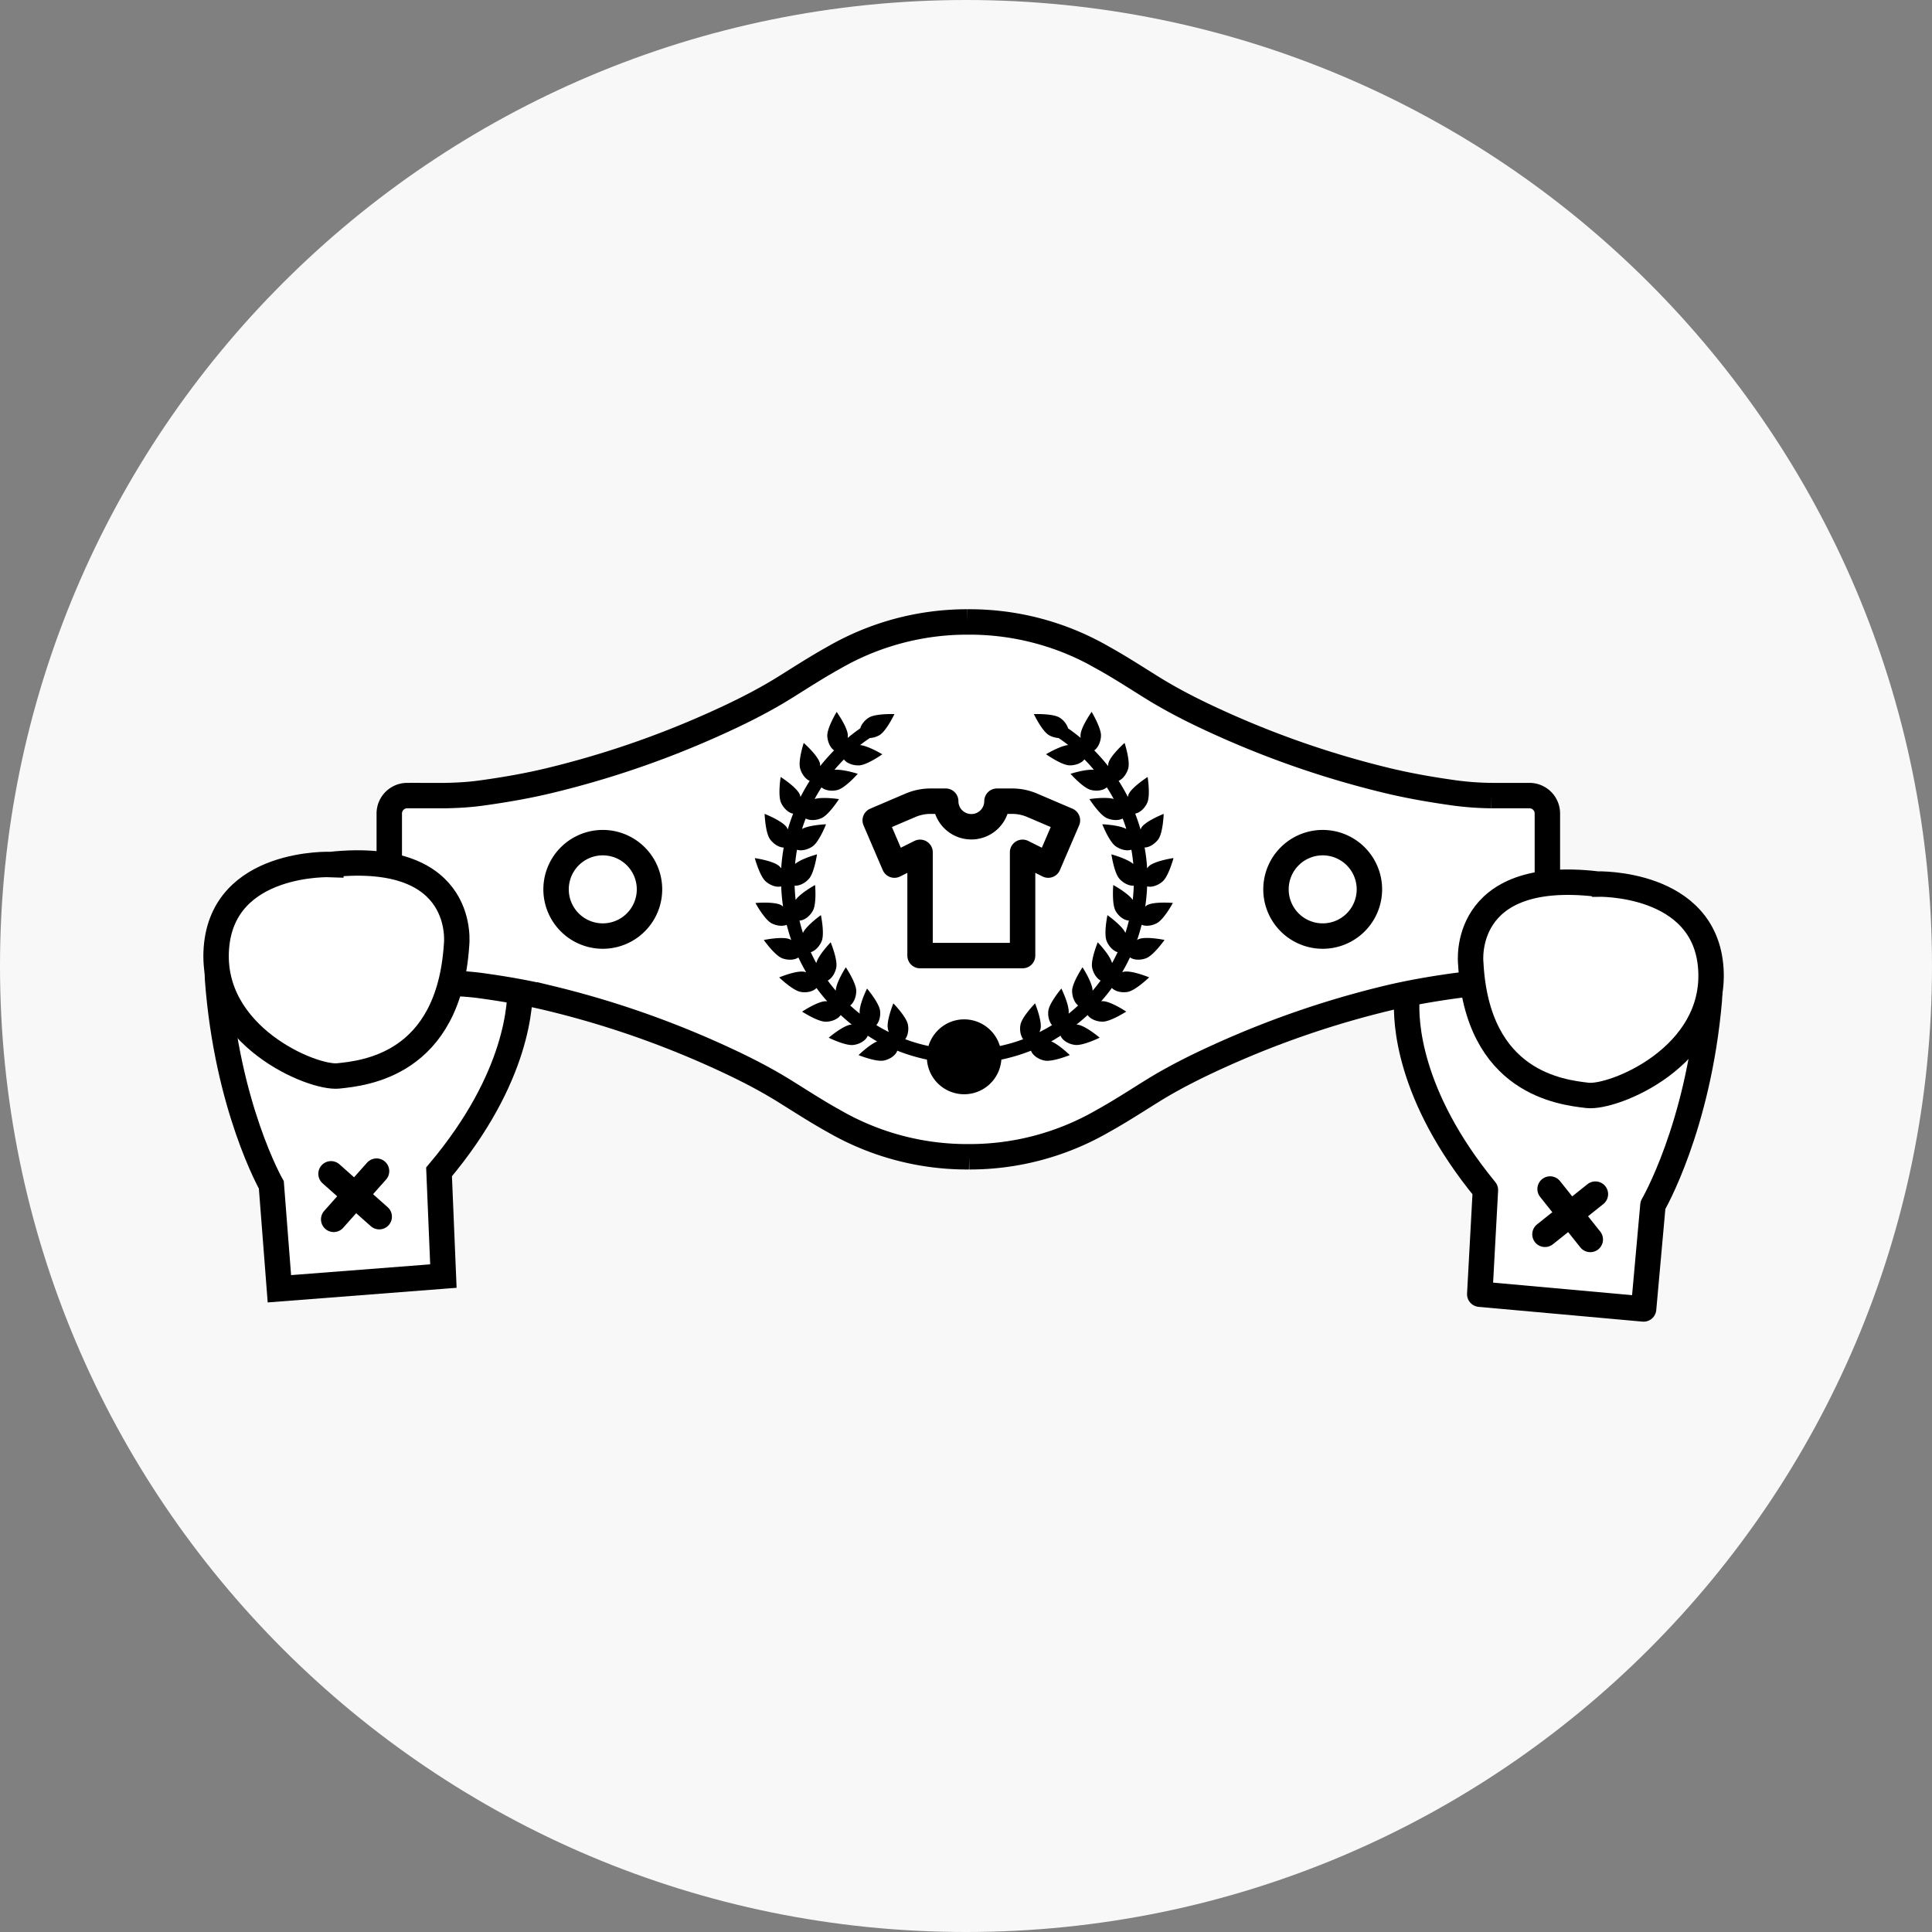 <svg xmlns="http://www.w3.org/2000/svg" width="152" height="152" viewBox="0 0 152 152">
    <rect x="0" y="0" width="152" height="152" fill="#808080" stroke="none"/>
    <g fill="none" fill-rule="evenodd">
        <path fill="#F8F8F8" d="M152 76c0 41.974-34.026 76-76 76S0 117.974 0 76C0 34.027 34.026 0 76 0s76 34.027 76 76"/>
        <path fill="#FFF" d="M34.884 100.394l-12.903 1-.634-8.173s-3.49-6.123-4.232-16.202c-.742-10.078 22.734-3.5 22.734-3.5s1.016 2.506 1.066 3.911c.05 1.407-.08 7.29-6.373 14.767l.342 8.197z"/>
        <path stroke="#000" stroke-width="2" d="M34.884 100.394l-12.903 1-.634-8.173s-3.49-6.123-4.232-16.202c-.742-10.078 22.734-3.5 22.734-3.5s1.016 2.506 1.066 3.911c.05 1.407-.08 7.29-6.373 14.767l.342 8.197z"/>
        <path fill="#FFF" d="M116.42 101.82l12.89 1.162.735-8.165s3.567-6.079 4.437-16.147c.868-10.069-22.688-3.785-22.688-3.785s-1.049 2.492-1.116 3.897c-.067 1.406-.011 7.29 6.187 14.846l-.446 8.192z"/>
        <path stroke="#000" stroke-linejoin="round" stroke-width="2" d="M116.42 101.82l12.89 1.162.735-8.165s3.567-6.079 4.437-16.147c.868-10.069-22.688-3.785-22.688-3.785s-1.049 2.492-1.116 3.897c-.067 1.406-.011 7.29 6.187 14.846l-.446 8.192z"/>
        <path fill="#FFF" d="M120.334 62.593h-3.006a23.842 23.842 0 0 1-2.842-.202c-1.8-.25-3.605-.56-5.372-.986a73.605 73.605 0 0 1-12.758-4.35c-1.975-.881-3.91-1.83-5.748-2.975-1.276-.794-2.541-1.616-3.858-2.343a20.934 20.934 0 0 0-10.492-2.805l-.074.001-.077-.001a20.938 20.938 0 0 0-10.492 2.805c-1.316.727-2.582 1.549-3.858 2.343-1.837 1.145-3.771 2.093-5.748 2.975a73.605 73.605 0 0 1-12.757 4.35c-1.767.427-3.571.737-5.372.986-.965.133-1.904.185-2.842.202h-3.006a1.41 1.41 0 0 0-1.406 1.405v11.945a1.41 1.41 0 0 0 1.406 1.406h3.006c.938.018 1.877.069 2.842.202 1.8.249 3.605.559 5.372.986a73.603 73.603 0 0 1 12.757 4.349c1.976.883 3.91 1.831 5.748 2.975 1.277.795 2.542 1.617 3.858 2.344a20.938 20.938 0 0 0 10.492 2.805l.076-.002.075.002a20.934 20.934 0 0 0 10.492-2.805c1.317-.727 2.582-1.55 3.858-2.344 1.837-1.144 3.773-2.092 5.748-2.975a73.603 73.603 0 0 1 12.758-4.35c1.767-.425 3.571-.736 5.372-.985a23.698 23.698 0 0 1 2.842-.201h3.006a1.41 1.41 0 0 0 1.406-1.407V63.998a1.41 1.41 0 0 0-1.406-1.405"/>
        <path stroke="#000" stroke-width="2" d="M120.334 62.593h-3.006a23.842 23.842 0 0 1-2.842-.202c-1.8-.25-3.605-.56-5.372-.986a73.605 73.605 0 0 1-12.758-4.35c-1.975-.881-3.91-1.83-5.748-2.975-1.276-.794-2.541-1.616-3.858-2.343a20.934 20.934 0 0 0-10.492-2.805l-.074.001-.077-.001a20.938 20.938 0 0 0-10.492 2.805c-1.316.727-2.582 1.549-3.858 2.343-1.837 1.145-3.771 2.093-5.748 2.975a73.605 73.605 0 0 1-12.757 4.35c-1.767.427-3.571.737-5.372.986-.965.133-1.904.185-2.842.202h-3.006a1.41 1.41 0 0 0-1.406 1.405v11.945a1.41 1.41 0 0 0 1.406 1.406h3.006c.938.018 1.877.069 2.842.202 1.8.249 3.605.559 5.372.986a73.603 73.603 0 0 1 12.757 4.349c1.976.883 3.91 1.831 5.748 2.975 1.277.795 2.542 1.617 3.858 2.344a20.938 20.938 0 0 0 10.492 2.805l.076-.002.075.002a20.934 20.934 0 0 0 10.492-2.805c1.317-.727 2.582-1.55 3.858-2.344 1.837-1.144 3.773-2.092 5.748-2.975a73.603 73.603 0 0 1 12.758-4.35c1.767-.425 3.571-.736 5.372-.985a23.698 23.698 0 0 1 2.842-.201h3.006a1.41 1.41 0 0 0 1.406-1.407V63.998a1.41 1.41 0 0 0-1.406-1.405z"/>
        <path stroke="#000" stroke-width="2" d="M51.099 69.97a3.675 3.675 0 1 1-7.35 0 3.675 3.675 0 0 1 7.35 0zM107.738 69.97a3.675 3.675 0 1 1-7.35 0 3.675 3.675 0 0 1 7.35 0z"/>
        <path fill="#000" d="M91.017 72.63c.561-.298 1.259-1.591 1.259-1.591s-1.461-.127-2.021.172c-.057.03-.096.075-.153.11.078-.525.127-1.055.148-1.585.353.095.853-.067 1.22-.389.477-.42.856-1.84.856-1.84s-1.449.212-1.926.631c-.059.056-.1.117-.15.177a13.592 13.592 0 0 0-.198-1.64c.359.005.803-.269 1.087-.658.363-.521.414-1.985.414-1.985s-1.365.535-1.733 1.05c-.035.056-.056.117-.09.173-.12-.421-.26-.836-.42-1.244.358-.06.753-.408.95-.854.262-.575.03-2.026.03-2.026s-1.238.789-1.5 1.365c-.026.065-.036.136-.057.201a14.827 14.827 0 0 0-.726-1.267c.323-.131.635-.53.757-.975.167-.612-.287-2.006-.287-2.006s-1.101.971-1.268 1.581c-.021.076-.021.157-.032.237-.34-.43-.703-.84-1.086-1.232.294-.202.511-.666.53-1.14.021-.633-.737-1.89-.737-1.89s-.848 1.196-.873 1.828c-.006.076 0 .147.005.218a15.362 15.362 0 0 0-.982-.747 1.588 1.588 0 0 0-.686-.855c-.545-.324-2.009-.268-2.009-.268s.631 1.324 1.176 1.647c.237.146.51.217.767.237.259.172.516.355.758.55-.656.072-1.742.724-1.742.724s1.198.848 1.828.874c.486.015.976-.177 1.188-.47.263.262.51.54.747.823-.667-.066-1.838.314-1.838.314s.97 1.096 1.586 1.263c.475.13 1 .045 1.268-.202.196.297.373.606.545.918-.63-.191-1.91.01-1.91.01s.79 1.238 1.365 1.495c.43.193.94.203 1.248.032.106.267.202.546.288.823-.576-.318-1.89-.37-1.89-.37s.536 1.37 1.056 1.733c.39.278.893.384 1.232.268.066.369.117.744.152 1.122-.515-.43-1.723-.757-1.723-.757s.212 1.455.633 1.924c.313.353.772.57 1.126.54-.012.375-.04.75-.082 1.122-.373-.54-1.53-1.172-1.53-1.172s-.126 1.46.172 2.016c.243.45.688.772 1.056.778a13.62 13.62 0 0 1-.273.975c-.263-.586-1.415-1.4-1.415-1.4s-.297 1.434-.066 2.026c.172.435.526.792.869.89-.14.291-.283.58-.44.858-.15-.627-1.125-1.637-1.125-1.637s-.56 1.36-.444 1.98c.085.45.363.87.67 1.03a13.2 13.2 0 0 1-.63.798c-.01-.636-.792-1.842-.792-1.842s-.814 1.217-.82 1.853c0 .47.192.94.475 1.152-.243.223-.495.44-.753.647 0-.01.005-.026.005-.035.076-.632-.572-1.945-.572-1.945s-.948 1.121-1.025 1.748c-.055.428.067.873.289 1.13-.32.198-.647.38-.986.546.037-.09.067-.182.087-.278.12-.62-.435-1.979-.435-1.979s-1.025 1.05-1.146 1.672c-.086.424.005.874.21 1.147-.59.226-1.205.398-1.833.535a2.933 2.933 0 0 0-2.808-2.096c-1.328 0-2.44.889-2.81 2.096a12.661 12.661 0 0 1-1.828-.535c.203-.273.293-.723.212-1.147-.12-.622-1.146-1.672-1.146-1.672s-.556 1.359-.434 1.98c.014.095.045.187.08.277a12.328 12.328 0 0 1-.985-.545c.222-.258.348-.702.293-1.132-.076-.626-1.026-1.747-1.026-1.747s-.651 1.313-.575 1.945c.005.009.005.024.01.035-.26-.207-.512-.423-.758-.647.282-.212.48-.687.475-1.152-.005-.637-.82-1.852-.82-1.852s-.78 1.205-.79 1.841c-.22-.259-.43-.525-.633-.797.314-.162.586-.575.672-1.03.121-.627-.44-1.98-.44-1.98s-.98 1.014-1.132 1.636a13.206 13.206 0 0 1-.434-.859c.339-.097.692-.454.864-.888.233-.593-.067-2.027-.067-2.027s-1.145.815-1.413 1.4a12.22 12.22 0 0 1-.272-.975c.373-.006.812-.329 1.055-.779.304-.555.172-2.015.172-2.015s-1.158.632-1.531 1.172c-.04-.373-.066-.747-.08-1.121.352.03.818-.187 1.127-.541.423-.47.635-1.924.635-1.924s-1.212.327-1.723.757c.032-.378.087-.753.147-1.122.338.116.85.01 1.237-.268.516-.363 1.051-1.732 1.051-1.732s-1.313.052-1.889.37c.086-.278.183-.557.289-.824.307.171.822.161 1.247-.032.58-.257 1.369-1.495 1.369-1.495s-1.283-.196-1.914-.005c.167-.317.348-.62.54-.919.268.243.798.329 1.273.203.612-.167 1.581-1.27 1.581-1.27s-1.172-.378-1.839-.312c.242-.283.491-.556.748-.819.212.294.708.486 1.187.47.637-.024 1.834-.873 1.834-.873s-1.086-.657-1.748-.728c.248-.192.5-.373.763-.551a1.68 1.68 0 0 0 .768-.232c.54-.328 1.172-1.652 1.172-1.652s-1.465-.056-2.006.273c-.343.207-.597.54-.687.85-.34.236-.668.488-.985.752.005-.071.01-.147.01-.217-.025-.632-.88-1.829-.88-1.829s-.756 1.252-.737 1.885c.022.474.239.944.536 1.14-.385.392-.75.803-1.092 1.232-.009-.074-.009-.156-.03-.237-.166-.61-1.267-1.58-1.267-1.58s-.456 1.393-.283 2.005c.122.45.43.844.753.98-.258.409-.5.828-.723 1.268-.02-.07-.03-.142-.06-.202-.258-.581-1.501-1.37-1.501-1.37s-.232 1.451.03 2.026c.203.446.598.8.95.86-.156.403-.298.818-.42 1.242-.03-.06-.05-.12-.089-.177-.365-.515-1.733-1.05-1.733-1.05s.05 1.469.419 1.985c.277.39.721.663 1.081.663-.094.54-.16 1.087-.198 1.635-.05-.055-.09-.12-.151-.172-.47-.424-1.924-.63-1.924-.63s.383 1.414.859 1.833c.362.323.868.486 1.217.39.02.534.07 1.065.146 1.585-.05-.035-.095-.08-.151-.111-.556-.298-2.021-.166-2.021-.166s.702 1.288 1.258 1.59c.398.213.878.258 1.201.128.107.408.223.808.36 1.2-.046-.024-.087-.06-.137-.074-.586-.233-2.024.066-2.024.066s.847 1.202 1.438 1.434c.456.177.986.151 1.282-.06.188.399.39.782.608 1.16-.045-.008-.09-.024-.142-.034-.622-.122-1.976.444-1.976.444s1.052 1.021 1.678 1.137c.49.096 1.01-.036 1.258-.303.262.358.546.712.843 1.046-.04 0-.08-.006-.121-.006-.632.006-1.853.819-1.853.819s1.227.799 1.863.793c.485 0 .97-.223 1.173-.525.282.262.575.515.878.758-.024 0-.05-.005-.08-.005-.627.08-1.743 1.03-1.743 1.03s1.314.652 1.94.571c.52-.061 1.005-.373 1.13-.727.248.151.486.308.738.448-.62.26-1.46 1.077-1.46 1.077s1.36.55 1.977.429c.504-.096.953-.424 1.07-.777.747.298 1.53.53 2.334.702a2.935 2.935 0 0 0 5.855 0 14.578 14.578 0 0 0 2.334-.702c.116.353.565.681 1.072.777.62.122 1.979-.433 1.979-.433s-.844-.82-1.466-1.078c.258-.134.496-.291.74-.448.124.353.61.665 1.13.727.632.082 1.944-.57 1.944-.57s-1.115-.95-1.746-1.026c-.027-.005-.051 0-.083 0 .31-.244.602-.496.885-.753.197.302.682.52 1.173.52.632.005 1.863-.793 1.863-.793s-1.222-.814-1.853-.819c-.04 0-.08.005-.122.01.299-.339.582-.687.845-1.051.247.27.766.4 1.256.31.622-.122 1.678-1.143 1.678-1.143s-1.36-.56-1.98-.444c-.045.01-.091.025-.141.036.221-.375.424-.764.61-1.163.294.212.825.243 1.283.061.592-.233 1.436-1.434 1.436-1.434s-1.436-.299-2.027-.066c-.044.02-.085.05-.13.074.136-.392.251-.791.358-1.2.318.135.798.09 1.197-.127"/>
        <path stroke="#000" stroke-linejoin="round" stroke-width="2" d="M78.436 63.033a2.014 2.014 0 0 1-2.016 2.012 2.014 2.014 0 0 1-2.017-2.012h-1.189a4.03 4.03 0 0 0-1.588.326l-2.768 1.183 1.512 3.52 2.016-1.006v8.125h8.066v-8.126l2.016 1.006 1.513-3.519-2.767-1.183a4.033 4.033 0 0 0-1.589-.326h-1.189z"/>
        <path fill="#FFF" d="M26.03 68.013s-8.485-.34-9.006 6.572c-.52 6.912 7.553 10.28 9.59 10.063 2.04-.217 8.686-.85 9.305-10.295 0 0 .948-7.475-9.889-6.341"/>
        <path stroke="#000" stroke-width="2" d="M26.03 68.013s-8.485-.34-9.006 6.572c-.52 6.912 7.553 10.28 9.59 10.063 2.04-.217 8.686-.85 9.305-10.295 0 0 .948-7.475-9.889-6.341z"/>
        <path fill="#FFF" d="M125.681 69.552s8.488-.234 8.922 6.684c.434 6.919-7.68 10.185-9.717 9.943-2.036-.243-8.674-.96-9.175-10.411 0 0-.852-7.487 9.97-6.216"/>
        <path stroke="#000" stroke-width="2" d="M125.681 69.552s8.488-.234 8.922 6.684c.434 6.919-7.68 10.185-9.717 9.943-2.036-.243-8.674-.96-9.175-10.411 0 0-.852-7.487 9.97-6.216z"/>
        <path fill="#FFF" d="M121.953 93.545l3.162 3.97"/>
        <path stroke="#000" stroke-linecap="round" stroke-linejoin="round" stroke-width="2" d="M121.953 93.545l3.162 3.97"/>
        <path fill="#FFF" d="M121.55 97.11l3.968-3.162"/>
        <path stroke="#000" stroke-linecap="round" stroke-linejoin="round" stroke-width="2" d="M121.55 97.11l3.968-3.162"/>
        <path fill="#FFF" d="M26.043 92.35l3.792 3.372"/>
        <path stroke="#000" stroke-linecap="round" stroke-linejoin="round" stroke-width="2" d="M26.043 92.35l3.792 3.372"/>
        <g>
            <path fill="#FFF" d="M26.253 95.932l3.372-3.793"/>
            <path stroke="#000" stroke-linecap="round" stroke-linejoin="round" stroke-width="2" d="M26.253 95.932l3.372-3.793"/>
        </g>
    </g>
</svg>
